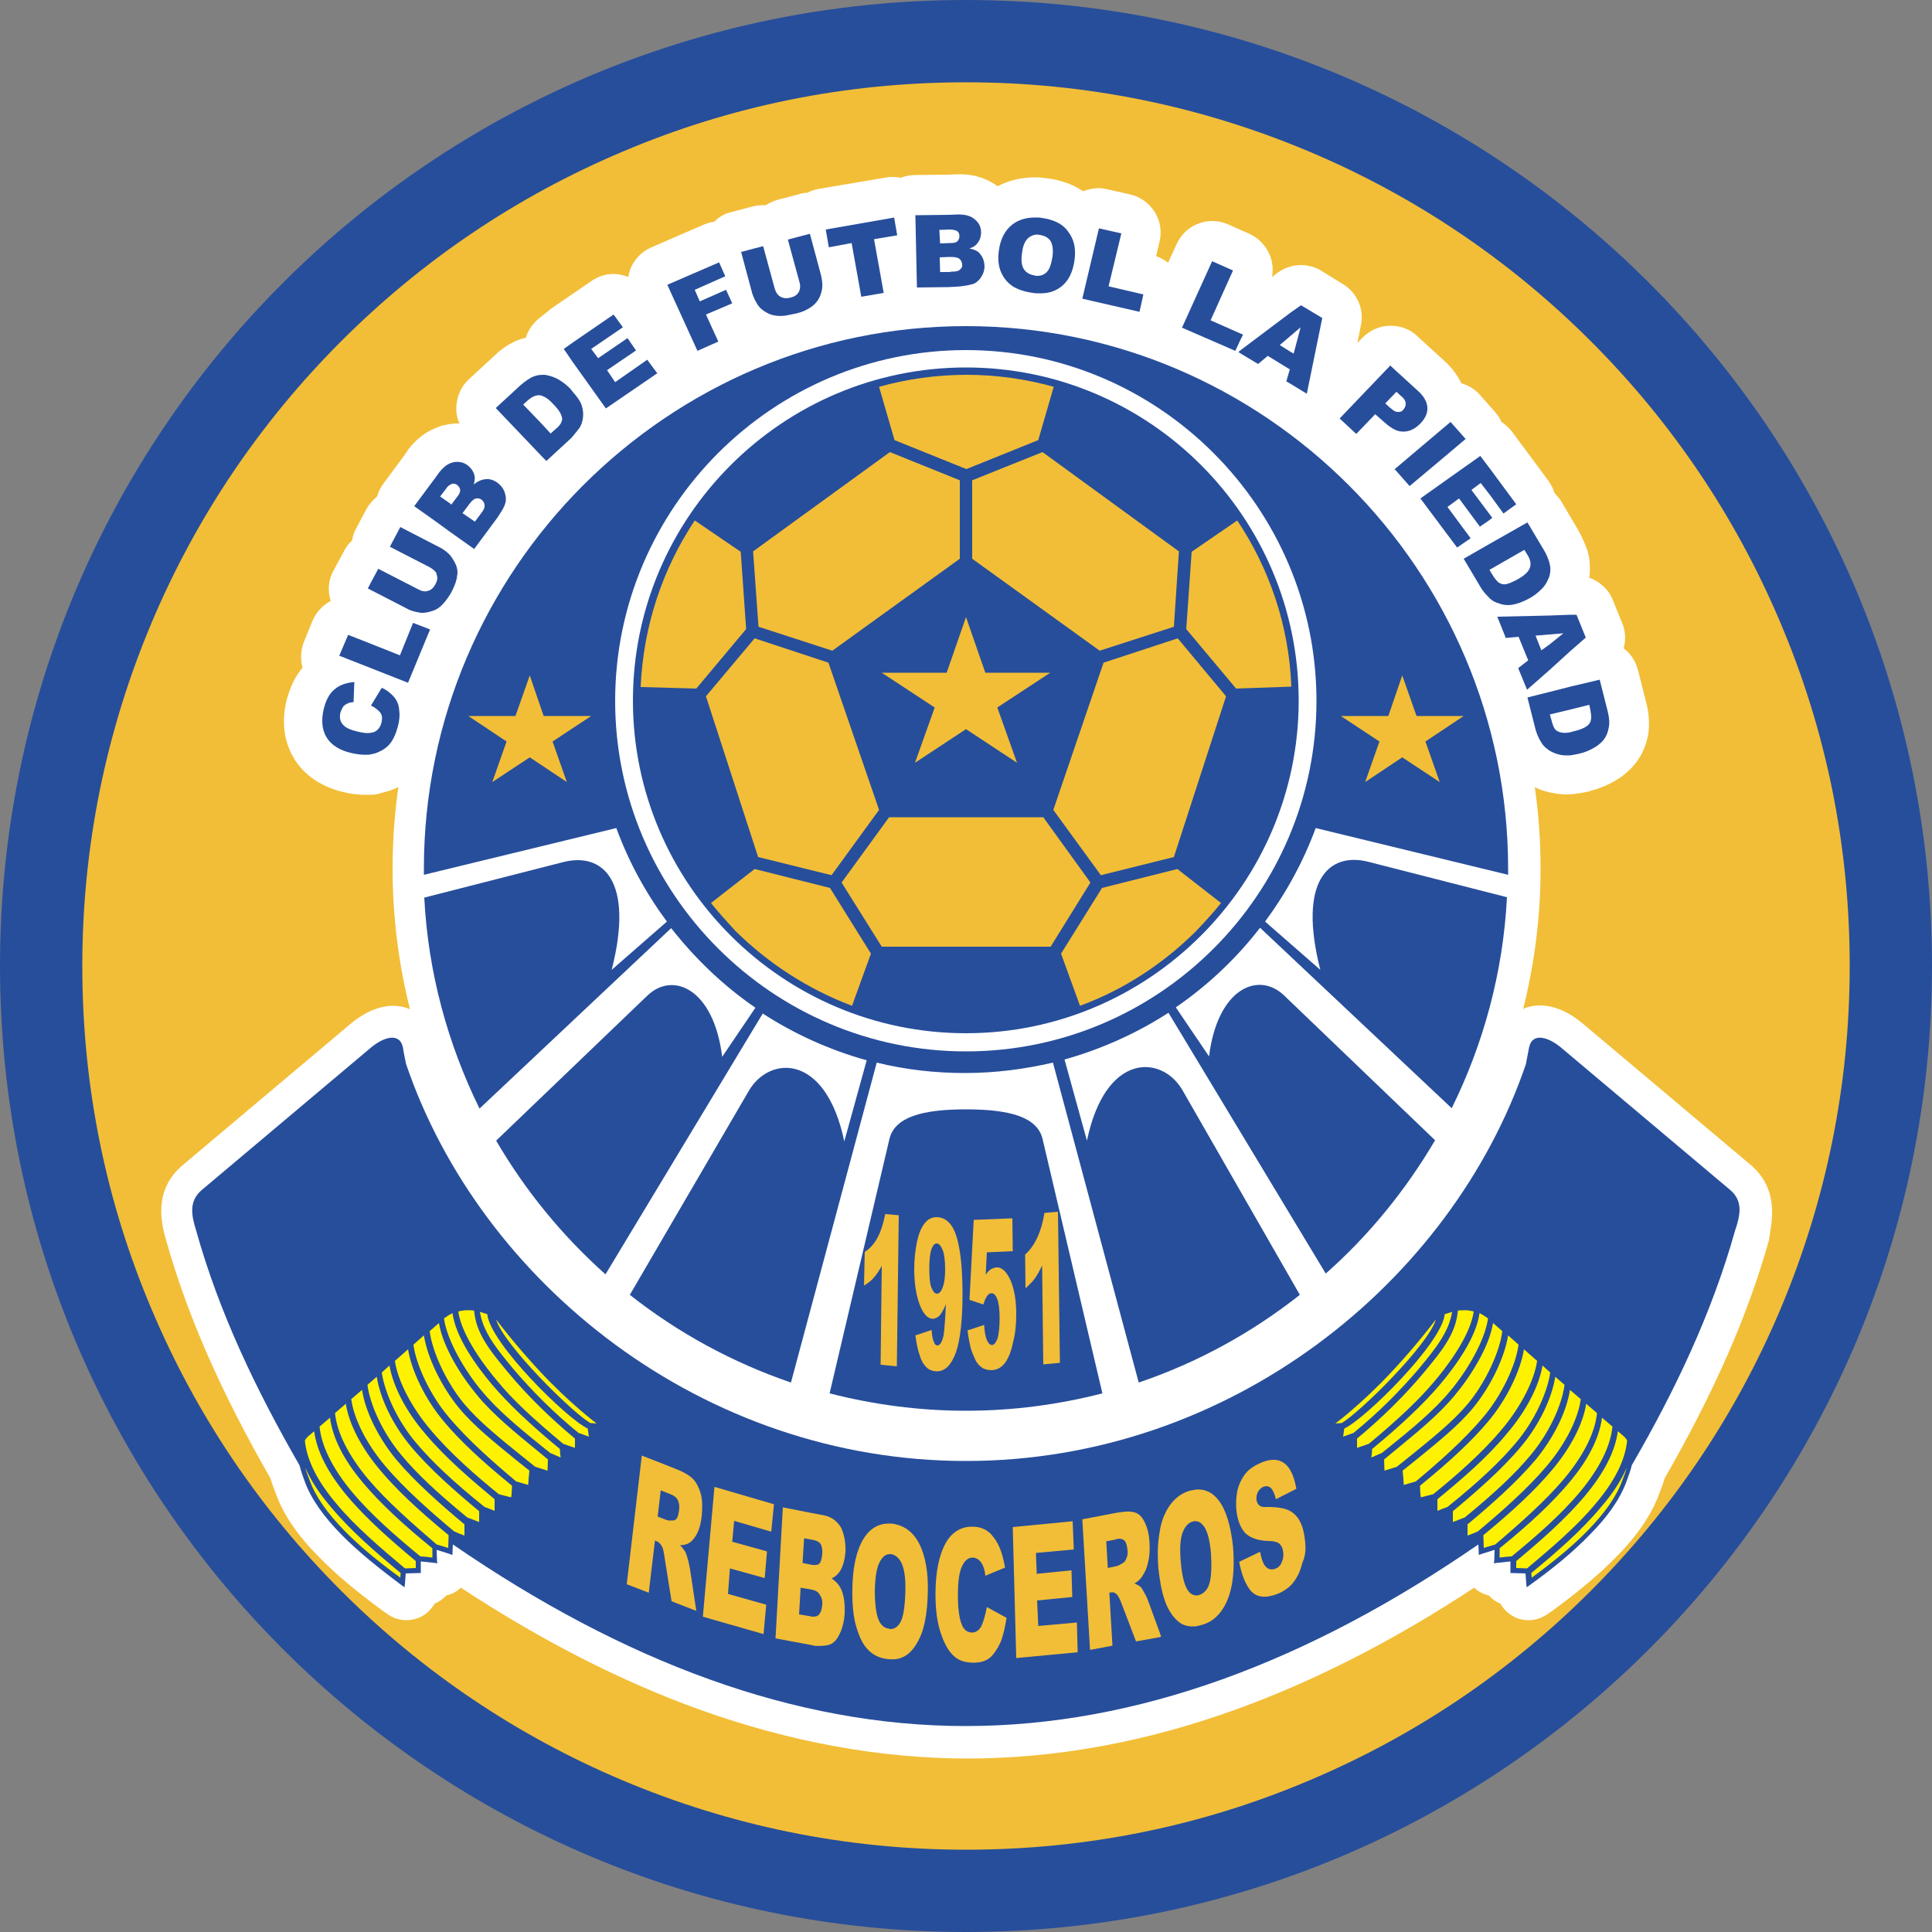 <?xml version="1.0" encoding="utf-8"?>
<!-- Generator: Adobe Illustrator 19.0.0, SVG Export Plug-In . SVG Version: 6.00 Build 0)  -->
<svg version="1.1" id="Layer_1" xmlns="http://www.w3.org/2000/svg" xmlns:xlink="http://www.w3.org/1999/xlink" x="0px" y="0px"
	 viewBox="-55 147 500 500" style="enable-background:new -55 147 500 500;" xml:space="preserve">
<rect x="-55" y="147" width="500" height="500" fill="#808080" stroke="none"/>
<style type="text/css">
	.st0{fill:#274E9B;}
	.st1{fill:#F2BE37;}
	.st2{fill:#FFFFFF;}
	.st3{fill:#FFF200;}
</style>
<path class="st0" d="M195,147c138.1,0,250,111.9,250,250c0,138.1-111.9,250-250,250S-55,535.1-55,397C-55,258.9,56.9,147,195,147"/>
<path class="st1" d="M195,168.3c-30.9,0-60.8,6-89,18c-27.2,11.5-51.7,28-72.7,49c-21,21-37.5,45.5-49,72.7
	c-11.9,28.2-18,58.1-18,89s6,60.8,18,89c11.5,27.2,28,51.7,49,72.7c21,21,45.5,37.5,72.7,49c28.2,11.9,58.1,18,89,18s60.8-6,89-18
	c27.2-11.5,51.7-28,72.7-49c21-21,37.5-45.5,49-72.7c11.9-28.2,18-58.1,18-89s-6-60.8-18-89c-11.5-27.2-28-51.7-49-72.7
	c-21-21-45.5-37.5-72.7-49C255.8,174.4,225.9,168.3,195,168.3L195,168.3z"/>
<path class="st2" d="M398.1,448.5l-43.6-36.7c-2.5-2.1-6.5-4.6-11-4.6c-1.5,0-3,0.3-4.3,0.9c2.9-11.6,4.5-23.8,4.5-36.3
	c0-7.2-0.5-14.2-1.5-21.1c1.7,0.9,3.6,1.4,5.6,1.7c0.9,0.1,1.7,0.2,2.7,0.2c0.5,0,1,0,1.6-0.1c0.2,0,0.4,0,0.7-0.1
	c1.1-0.1,2.2-0.3,3.5-0.6c0.1,0,0.2,0,0.2-0.1c2-0.5,3.9-1.2,5.9-2.3c2.4-1.3,4.3-2.9,5.8-4.8c1.7-2.1,2.8-4.6,3.3-7.3
	c0-0.2,0.1-0.4,0.1-0.5c0.3-2.5,0.2-5.2-0.6-8.1l-2.1-8.3c-0.6-2.3-1.9-4.3-3.7-5.6c0.6-2.1,0.5-4.5-0.4-6.6l-2.4-5.9
	c-1.1-2.8-3.4-4.8-6.1-5.8c0.2-1.4,0.2-2.7,0.1-4.1c0,0,0-0.1,0-0.1c-0.1-1.1-0.4-2-0.5-2.6c0-0.2-0.1-0.4-0.2-0.5
	c-0.6-1.7-1.3-3.3-2.2-4.9l-4.3-7.3c-0.5-0.9-1.2-1.7-1.9-2.4c-0.3-1.1-0.9-2.2-1.6-3.2l-6.8-9.2c0,0,0,0-0.1-0.1l-2.5-3.4
	c-0.8-1-1.7-1.8-2.7-2.5c-0.4-0.9-1-1.8-1.7-2.6l-3.9-4.4c-1.3-1.5-3-2.5-4.8-3c-0.9-1.9-2.3-3.9-4.4-5.8l-5.7-5.2c0,0,0,0,0,0
	l-1.4-1.3c-1.9-1.8-4.4-2.6-6.8-2.6c-2.7,0-5.4,1.1-7.4,3.2l-1.2,1.3l0.9-4.6c0.9-4.2-1-8.5-4.7-10.7l-5.5-3.4
	c-1.6-1-3.5-1.5-5.3-1.5c-2.1,0-4.3,0.7-6.1,2l-1.4,1.1c0.3-1.8,0.2-3.7-0.5-5.5c-1-2.5-2.9-4.6-5.4-5.7l-5.4-2.4
	c-1.3-0.6-2.7-0.9-4.1-0.9c-3.9,0-7.6,2.2-9.3,6l-2.2,4.8c-0.9-0.7-1.9-1.3-3.1-1.7l0.9-3.8c0.6-2.6,0.2-5.4-1.3-7.7
	s-3.7-3.9-6.4-4.5l-5.8-1.3c-0.8-0.2-1.5-0.3-2.3-0.3c-1.4,0-2.7,0.3-4,0.8c-2.3-1.6-5.5-2.9-9.6-3.4l-0.1,0c-0.5-0.1-1.2-0.1-2-0.2
	c-0.3,0-0.6,0-0.8,0c-3.5,0-6.8,0.8-9.6,2.3c-2.1-1.5-5.2-3.1-9.8-3.1c-0.2,0-0.4,0-0.6,0l-2.4,0.1l-8.6,0.1c-1.3,0-2.5,0.3-3.7,0.7
	c-0.6-0.1-1.2-0.2-1.9-0.2c-0.6,0-1.2,0-1.7,0.1l-17.7,3c-1,0.2-2,0.5-2.9,1c-0.6,0-1.3,0.1-1.9,0.3l-5.7,1.5
	c-1.1,0.3-2.2,0.8-3.1,1.4c-0.2,0-0.4,0-0.7,0c-0.9,0-1.7,0.1-2.6,0.3l-5.7,1.5c-1.7,0.4-3.2,1.3-4.4,2.5c-1,0.1-1.9,0.4-2.8,0.8
	l-13.4,5.8c-2.5,1.1-4.5,3.1-5.5,5.7c-0.2,0.6-0.4,1.3-0.5,2c-1.2-0.5-2.5-0.8-3.8-0.8c-2,0-4,0.6-5.7,1.8l-10.5,7.2
	c0,0-0.1,0-0.1,0.1L85,229c-1.9,1.4-3.3,3.3-3.9,5.4c-0.4,0.1-0.7,0.2-1.1,0.3c0,0-0.1,0-0.1,0c-2.4,0.8-4.7,2.2-7,4.4
	c0,0,0,0-0.1,0.1l-6.4,5.9c-2,1.8-3.2,4.4-3.3,7.2c-0.1,1.5,0.2,2.9,0.8,4.3c-0.2,0-0.3,0-0.5,0c0,0,0,0,0,0c-0.9,0-1.9,0.1-2.8,0.3
	c-1.3,0.2-2.2,0.6-2.7,0.8c-0.1,0-0.1,0.1-0.2,0.1c-2.8,1.1-5.1,3-7.1,5.6c0,0.1-0.1,0.1-0.1,0.2l-0.9,1.3l-5.4,7.3
	c-0.7,1-1.3,2.1-1.6,3.3c-1.1,0.9-2.1,2-2.8,3.3l-2.7,5.1c-0.5,0.9-0.8,1.9-1,3c-0.8,0.7-1.5,1.6-2,2.6l-2.1,3.9l-0.6,1.1
	c-1.4,2.4-1.7,5.3-0.8,8c-2,1.1-3.7,2.8-4.7,5.1l-2.2,5.4c-0.9,2.2-1,4.6-0.4,6.8c-1.9,2.2-3.2,5-4.1,8.3
	c-1.8,7.1,0.1,12.2,1.9,15.2c1.8,3,5.6,7,12.8,8.7c2,0.5,3.9,0.7,5.8,0.7c0.8,0,1.6,0,2.4-0.1c0.3,0,0.7-0.1,1-0.2l0.7-0.2l0.7-0.2
	c0.4-0.1,0.7-0.2,1.1-0.3c0.9-0.3,1.7-0.6,2.5-1c-1,6.9-1.5,14-1.5,21.2c0,12.5,1.6,24.7,4.5,36.3c-1.3-0.6-2.8-0.9-4.3-0.9
	c-4.5,0-8.5,2.5-11,4.6l-43.6,36.7c-7.8,6.7-5.3,15.5-4.2,19.4c5.5,19.5,14.1,39.1,27,61.6c0.4,1.4,0.9,2.7,1.4,4
	c2,5.5,5.7,10.9,11.3,16.5c4.3,4.4,9.8,9,16.8,14.1c0.1,0,0.1,0.1,0.2,0.1l0.7,0.5c1.4,1,3.1,1.5,4.8,1.5c1.2,0,2.5-0.3,3.6-0.8
	c1.6-0.8,2.8-2,3.7-3.5c1.2-0.5,2.2-1.2,3-2.1c1.4-0.3,2.7-1,3.8-2c20.8,13.7,41.6,24.3,61.9,31.6c23.2,8.3,46.5,12.6,69.2,12.6
	c22.7,0,45.9-4.2,69.2-12.6c20.3-7.3,41.1-17.9,61.9-31.6c1.1,1,2.4,1.7,3.8,2c0.8,0.9,1.9,1.7,3,2.1c0.8,1.5,2.1,2.7,3.7,3.5
	c1.2,0.6,2.4,0.8,3.6,0.8c1.7,0,3.3-0.5,4.8-1.5l0.7-0.5c0.1,0,0.1-0.1,0.2-0.1c7-5.1,12.5-9.7,16.8-14.1
	c5.6-5.6,9.3-11.1,11.3-16.5c0.5-1.3,1-2.6,1.4-4c12.9-22.5,21.5-42.1,27-61.6C403.3,464,405.9,455.2,398.1,448.5z"/>
<path class="st0" d="M286.7,398l-14.3-12.5c5.4-7.3,9.9-15.5,13.1-24.2l49.8,12.1c0-0.5,0-1.1,0-1.6c0-77.3-63.1-140.4-140.3-140.4
	S54.7,294.5,54.7,371.8c0,0.5,0,1.1,0,1.6l49.8-12.1c3.2,8.7,7.6,16.8,13.1,24.2L103.3,398c5.9-23.1-2.3-30.5-12.5-27.9l-36,9.2
	c1,19.5,6.1,37.9,14.3,54.6l49.6-46.7c6.2,7.9,13.5,14.9,21.8,20.6l-8.6,12.7c-2.2-17.7-12.8-22.2-19.4-15.8l-39.1,37.5
	c7.6,13,17.1,24.6,28.3,34.6l40.7-67.5c8.2,5.3,17.2,9.4,26.9,12.1l-5.8,21c-4.8-23-19.4-22.2-24.7-13.1l-30.8,52.8
	c12.4,9.8,26.5,17.5,41.7,22.7l22.2-82.8c7.3,1.8,15,2.7,22.8,2.7c7.8,0,15.5-1,22.8-2.7l22.2,82.8c15.3-5.2,29.3-12.9,41.7-22.7
	L251,429.1c-5.3-9.1-19.9-9.9-24.7,13.1l-5.8-21c9.6-2.7,18.7-6.8,26.9-12.1l40.7,67.5c11.2-9.9,20.7-21.6,28.3-34.5l-39.1-37.5
	c-6.6-6.3-17.2-1.9-19.4,15.8l-8.6-12.7c8.3-5.7,15.7-12.7,21.8-20.6l49.6,46.7c8.2-16.6,13.3-35.1,14.3-54.6l-36-9.2
	C288.9,367.5,280.8,374.9,286.7,398z"/>
<path class="st0" d="M195,434.1c-11.4,0-18.4,2-19.8,7.6l-15.5,65.9c11.3,2.9,23.1,4.5,35.3,4.5s24-1.6,35.3-4.5l-15.5-65.9
	C213.4,436.1,206.4,434.1,195,434.1z"/>
<polygon class="st0" points="104.2,245.9 102.1,242.8 109.6,237.7 107.4,234.5 99.8,239.7 98,237.3 106.2,231.7 103.8,228.4 
	93.3,235.6 90.9,237.3 93.3,240.8 101.8,252.7 115.1,243.6 112.5,240.1 "/>
<path class="st0" d="M93.3,248.5c-0.2-0.3-0.5-0.6-0.7-0.9c-0.9-0.9-1.9-1.7-2.9-2.3c-1-0.6-2.1-1-3.2-1.2c-0.3-0.1-0.6-0.1-1-0.1
	c-0.8,0-1.5,0.1-2.3,0.4c-1.1,0.4-2.2,1.2-3.5,2.3l-6.4,5.9l12.3,12.9l0.8,0.8l6.4-5.9c0.2-0.2,0.4-0.4,0.6-0.7
	c0.5-0.6,1.1-1.3,1.6-2c0.5-0.8,0.8-1.8,0.9-2.9c0.1-1.1-0.1-2.2-0.5-3.3C95,250.6,94.3,249.6,93.3,248.5z M90.3,256.2
	c-0.2,0.6-0.8,1.3-1.7,2l-1.1,1l-2.1-2.3l-5-5.2l1.1-1c1.1-1,2.2-1.5,3.2-1.4c0.2,0,0.5,0.1,0.7,0.2c0.9,0.3,1.8,1,2.8,2.1
	c1.1,1.1,1.7,2,2,2.7C90.5,255,90.6,255.6,90.3,256.2z"/>
<polygon class="st0" points="132.9,222 126.1,225 124.8,222 132.7,218.5 131.1,214.9 117.7,220.7 125.5,237.8 130.9,235.4 
	127.7,228.4 134.5,225.5 "/>
<path class="st0" d="M47,327.4c-0.8-0.9-1.8-1.8-3.2-2.4l-2.8,4.6c1.1,0.5,1.9,1.2,2.4,1.8s0.6,1.6,0.3,2.7
	c-0.3,1.1-0.9,1.9-1.8,2.3c-0.4,0.2-0.8,0.2-1.3,0.3c-0.9,0.1-1.9-0.1-3.2-0.4c-1.7-0.4-2.8-0.9-3.5-1.6c-0.9-0.9-1.1-2-0.8-3.3
	c0.2-0.6,0.4-1,0.7-1.5c0.3-0.4,0.8-0.7,1.3-0.9c0.3-0.2,0.8-0.2,1.4-0.3l0.2-5.2c-2.1,0.2-3.9,0.8-5.1,1.9c-1.3,1-2.2,2.7-2.8,5
	c-0.7,2.9-0.5,5.4,0.7,7.4c1.2,2,3.4,3.4,6.5,4.1c1.7,0.4,3.3,0.5,4.6,0.4c0.5-0.1,1-0.2,1.4-0.3c1.7-0.6,3-1.4,3.9-2.5
	c0.9-1.1,1.6-2.7,2.1-4.6c0.4-1.6,0.5-3,0.3-4.2C48.2,329.4,47.8,328.4,47,327.4z"/>
<path class="st0" d="M73.7,271.9c-1-0.7-2-1-3-0.9c-1,0.1-2,0.5-3,1.3c-0.1,0.1-0.1,0.1-0.1,0.1c0-0.1,0.1-0.3,0.1-0.4
	c0.2-0.7,0.2-1.4,0.1-2c-0.1-0.1-0.1-0.2-0.1-0.3c-0.3-0.9-0.9-1.7-1.7-2.3c-1.1-0.8-2.3-1-3.6-0.8c-0.3,0.1-0.6,0.2-0.9,0.3
	c-1,0.4-1.9,1.2-2.8,2.3l-1,1.4l-5.5,7.4l5.5,3.9l3.7,2.7l6.2,4.4l0.1,0.1l6-8.1c0.3-0.4,0.7-1.1,1.4-2.2c0.5-0.9,0.7-1.6,0.8-2.1
	c0.1-0.9-0.1-1.8-0.4-2.6C75.1,273.2,74.5,272.5,73.7,271.9z M63.3,275.6l-1.5,2l-0.3-0.3l-2.6-1.8l1.6-2.1c0.3-0.5,0.7-0.8,1.1-1
	c0.1-0.1,0.3-0.1,0.4-0.2c0.4-0.1,0.9,0,1.3,0.3c0.5,0.4,0.7,0.8,0.8,1.3C64.1,274.3,63.9,274.9,63.3,275.6z M69.7,279.6l-1.8,2.4
	l-0.3-0.2l-2.9-2l1.8-2.4c0.4-0.5,0.7-0.9,1.1-1.1c0.2-0.2,0.4-0.3,0.6-0.3c0.5-0.1,1,0,1.4,0.3c0.5,0.4,0.7,0.8,0.8,1.3
	C70.5,278.2,70.3,278.8,69.7,279.6z"/>
<polygon class="st0" points="48.5,316.6 40.7,313.5 35.1,311.3 32.8,316.7 40.7,319.8 50.6,323.7 56.3,309.9 51.9,308.2 "/>
<path class="st0" d="M154.6,207.5l-5.7,1.5l3,11c0.3,1,0.2,1.9-0.2,2.6c-0.4,0.7-1.1,1.2-2.1,1.4c-1,0.3-1.9,0.2-2.6-0.2
	c-0.7-0.4-1.2-1.1-1.5-2.1l-3-11l-5.7,1.5l2.9,10.8c0.3,0.9,0.7,1.8,1.4,2.9c0.4,0.6,1,1.2,1.8,1.7c0.8,0.5,1.6,0.9,2.4,1
	c0.8,0.2,1.8,0.2,2.9,0.1c1.1-0.2,2.1-0.4,3-0.6c1.6-0.4,2.8-1,3.8-1.7c0.7-0.5,1.4-1.2,1.9-2.1c0.5-0.9,0.8-1.9,0.9-2.9
	c0.1-1-0.1-2.1-0.3-3.1L154.6,207.5z"/>
<path class="st0" d="M61.5,290.7c-0.1-0.1-0.1-0.1-0.2-0.2c-0.7-0.7-1.6-1.4-2.6-1.9l-1-0.5l-9.1-4.7l-2.7,5.1l10.3,5.3
	c0.7,0.4,1.2,0.8,1.6,1.3c0.1,0.2,0.2,0.4,0.2,0.6c0.3,0.7,0.2,1.5-0.2,2.3c-0.1,0.1-0.1,0.1-0.1,0.2c-0.5,0.9-1.1,1.5-1.9,1.7
	c-0.8,0.3-1.7,0.1-2.6-0.4l-10.3-5.3l-2.1,3.9l-0.6,1.2l0.6,0.3l9.5,4.9c0.8,0.5,1.9,0.8,3.1,1c0.7,0.2,1.6,0.1,2.5-0.1
	c0.8-0.2,1.4-0.4,2-0.7c0.2-0.1,0.3-0.2,0.5-0.3c0.7-0.5,1.3-1.1,2-2c0.5-0.6,0.9-1.3,1.3-1.9c0.1-0.2,0.2-0.4,0.3-0.6
	c0.7-1.4,1.2-2.7,1.3-3.9c0.2-0.8,0.1-1.8-0.3-2.8C62.6,292.3,62.1,291.5,61.5,290.7z"/>
<path class="st0" d="M361.1,331.2l-2.1-8.3l-7.6,1.8l-5.5,1.4l-5.6,1.4l2.1,8.3c0.3,1,0.7,2.1,1.4,3.2c0.4,0.8,1.1,1.5,2,2.1
	l0.1,0.1c1,0.6,2,1,3.2,1.2c0.6,0.1,1.4,0.1,2.2,0.1c0.8-0.1,1.7-0.3,2.6-0.5c1.3-0.3,2.4-0.8,3.5-1.4c1.1-0.6,1.9-1.3,2.6-2.1
	c0.7-0.9,1.1-1.9,1.3-3C361.6,334.2,361.5,332.9,361.1,331.2z M356.3,334.3c-0.6,0.8-1.8,1.4-3.8,1.9c-0.4,0.1-0.7,0.2-1.1,0.3
	c-1,0.2-1.7,0.2-2.2,0.1c-0.7-0.1-1.3-0.4-1.7-0.8c-0.4-0.5-0.7-1.3-1-2.5l-0.4-1.4l5.4-1.3l4.8-1.2l0.3,1.4
	C356.9,332.4,356.9,333.5,356.3,334.3z"/>
<path class="st0" d="M214.6,203.4c-0.4-0.1-0.8-0.1-1.2-0.1c-2.6-0.1-4.7,0.5-6.4,1.8c-1.9,1.5-3.1,3.7-3.5,6.8
	c-0.3,2.2-0.1,4,0.6,5.6c0.7,1.6,1.7,2.7,3,3.6c1.3,0.8,3,1.4,5.2,1.7c0.4,0.1,0.7,0.1,1,0.1c1.7,0.1,3.2-0.1,4.4-0.6
	c1.5-0.6,2.7-1.6,3.6-2.9c0.9-1.3,1.5-3,1.8-5.2c0.4-3-0.2-5.4-1.7-7.3C220.1,205,217.7,203.8,214.6,203.4z M217.4,213.3
	c-0.3,2-0.8,3.5-1.6,4.2c-0.6,0.6-1.4,0.9-2.4,0.9c-0.2,0-0.4,0-0.6-0.1c-1.2-0.2-2.2-0.7-2.8-1.6c-0.6-0.9-0.8-2.3-0.5-4.2
	c0.2-1.9,0.8-3.2,1.6-3.9c0.7-0.6,1.5-0.9,2.4-0.9c0.2,0,0.4,0.1,0.6,0.1c1.3,0.2,2.2,0.7,2.8,1.6
	C217.4,210.3,217.6,211.6,217.4,213.3z"/>
<path class="st0" d="M279,227.9l-12.9,9.7l-0.6,0.5l0.6,0.4l4.5,2.7l2.5-2.1l5.7,3.5l-0.9,3.1l1.2,0.7l4.1,2.5l4-19.6l-5.5-3.3
	L279,227.9z M279.8,238.5l-0.9-0.5l-2.7-1.7l2.7-2.3l2.7-2.3L279.8,238.5z"/>
<polygon class="st0" points="266.7,233.6 266,233.3 258.3,229.9 264.1,217 258.7,214.6 250.9,231.8 264.7,237.8 266,235 "/>
<path class="st0" d="M308.2,258.7c1.6,0,3-0.7,4.4-2.1c1.3-1.4,1.9-2.7,1.8-4.2c-0.1-1.4-0.9-2.9-2.5-4.3l-5.7-5.2l-1.4-1.3
	l-13.1,13.7l4.3,4l4.9-5.1l2.4,2.1c1,0.9,2,1.6,2.9,2C306.9,258.6,307.6,258.7,308.2,258.7z M304.6,252.4l-1.1-1l2.7-2.8l0.2-0.2
	l1.2,1.1c0.9,0.7,1.2,1.4,1.2,2c0,0.5-0.2,1-0.6,1.5c-0.4,0.5-0.9,0.7-1.6,0.6c-0.2,0-0.3-0.1-0.5-0.1
	C305.7,253.3,305.2,252.9,304.6,252.4z"/>
<polygon class="st0" points="319.6,278.2 322.6,276 328,283.3 330.6,281.5 331.2,281 330.6,280.2 325.8,273.8 328.2,272 
	330.6,275.1 334.1,279.9 337.4,277.5 330.6,268.3 328.1,265 318.5,271.8 312.6,276 318.5,283.9 322.1,288.7 325.6,286.3 "/>
<polygon class="st0" points="235.2,207.4 229.4,206.1 225.1,224.3 239.9,227.7 240.9,223.2 231.9,221.1 "/>
<polygon class="st0" points="176.4,203.3 158.7,206.4 159.5,211 165.4,209.9 167.9,223.8 173.7,222.8 171.2,208.9 177.2,207.9 "/>
<polygon class="st0" points="324.3,260.6 320.4,256.2 318.5,257.8 306.2,268.2 305.9,268.5 306.2,268.7 309.8,272.8 318.5,265.5 "/>
<path class="st0" d="M351.4,315.5l4-3.5l-2.4-5.9h-1.6l-5.5,0.2l-13.4,0.3l2.2,5.5l3.3-0.3l2.5,6.1l-2.6,2l2.3,5.6l5.7-5
	L351.4,315.5z M343.9,315.3l-1.5-3.8l3.6-0.3l3.6-0.3l-3.6,2.9L343.9,315.3z"/>
<path class="st0" d="M195.9,211.3c0.9-0.3,1.6-0.7,2-1.3c0.7-0.8,1-1.8,1-2.9c0-1.3-0.5-2.4-1.6-3.3c-1-0.9-2.4-1.3-4.3-1.3
	l-2.5,0.1l-8.6,0.1l0.4,18.7l8.2-0.1l1.9-0.1c0.5,0,1.3-0.1,2.7-0.3c1-0.2,1.8-0.4,2.2-0.6c0.8-0.5,1.4-1.1,1.8-1.9
	c0.5-0.8,0.7-1.7,0.7-2.6c-0.1-1.2-0.4-2.2-1.1-3C198.3,212.1,197.3,211.6,195.9,211.3z M188.1,206.5l2.6-0.1h0.1
	c0.9,0,1.5,0.2,1.9,0.4c0.4,0.3,0.6,0.7,0.6,1.3c0,0.6-0.2,1-0.5,1.3c-0.3,0.4-1,0.5-1.9,0.5h-0.1l-2.5,0.1L188.1,206.5z
	 M193.4,216.8c-0.4,0.4-1.1,0.5-2.1,0.5l-0.6,0.1h-2.4l-0.1-3.8l2.4-0.1h0.6c1,0,1.8,0.2,2.1,0.5c0.4,0.3,0.6,0.8,0.7,1.3
	C194.1,216,193.9,216.4,193.4,216.8z"/>
<path class="st0" d="M336.4,303.5c1.2-0.2,2.7-0.7,4.5-1.7c1.1-0.6,2.1-1.4,2.9-2.2c0.9-0.8,1.5-1.8,1.9-2.8
	c0.1-0.1,0.1-0.3,0.2-0.4c0.3-0.9,0.4-1.8,0.3-2.8c-0.1-0.4-0.2-0.8-0.3-1.3c-0.3-0.8-0.6-1.7-1.2-2.7l-4.4-7.4l-9.7,5.5l-6.8,3.9
	l4.4,7.4c0.5,0.9,1.3,1.8,2.2,2.7c0.1,0.1,0.1,0.2,0.2,0.2c0.6,0.6,1.4,1,2.4,1.3C334.1,303.6,335.2,303.7,336.4,303.5z
	 M331.2,295.7l-0.6-1l-0.1-0.2l0.1-0.1l8.9-5.1l0.8,1.3c0.8,1.3,1,2.4,0.6,3.4c-0.3,0.9-1.3,1.9-3.1,2.9c-1.3,0.7-2.4,1.2-3.1,1.3
	c-0.7,0.1-1.3-0.1-1.8-0.4C332.4,297.4,331.8,296.7,331.2,295.7z"/>
<path class="st0" d="M392.7,454.9l-43.6-36.7c-3.3-2.8-7.6-4.2-8.4,0c-0.3,1.4-0.5,2.8-0.8,4.2C320.6,479,263.2,525.1,195,525.1
	c-68.2,0-125.6-46.1-144.9-102.7c-0.3-1.4-0.6-2.8-0.8-4.2c-0.8-4.2-5.1-2.8-8.4,0l-43.6,36.7c-3.6,3-2.7,6.8-1.5,10.7
	c6,21.4,15.6,41.3,26.7,60.6c0.4,1.5,0.9,3,1.4,4.3c1.7,4.6,5,9.1,9.4,13.6c4.3,4.4,9.8,8.8,15.7,13.2l0.7,0.5l0.1-0.9l0.2-2.7
	l3.5-0.1h0.4v-3l3.8,0.4l0.5,0.1l-0.1-0.5l-0.1-3l3.5,1.1l0.2,0.1l0.4,0.1v-0.6l0.1-2.1c44.2,30.4,88.5,47,132.7,47
	c44.2,0,88.5-16.5,132.7-47l0.1,2.1v0.6l0.4-0.1l0.2-0.1l3.5-1.1l-0.1,3l-0.1,0.5l0.5-0.1l3.8-0.4v3h0.4l3.5,0.1l0.2,2.7l0.1,0.9
	l0.7-0.5c6-4.3,11.4-8.7,15.7-13.2c4.4-4.4,7.7-9,9.4-13.6c0.5-1.4,1.1-2.9,1.4-4.3c11.2-19.3,20.7-39.3,26.7-60.6
	C395.3,461.7,396.3,457.9,392.7,454.9z"/>
<path class="st3" d="M333.6,517c5-5.9,8.5-12.8,9.2-17.8l-3.4-3c-0.9,5.6-4.5,13-9.2,18.6c-4.1,4.9-9.6,10.1-17.7,16.7
	c0,0.8,0.1,2.5,0.2,3c0.6-0.1,2.7-0.7,3.2-0.8C321.5,529.2,328.5,523.1,333.6,517z"/>
<path class="st3" d="M328.9,513.7c4.6-5.4,8.4-13.3,9.1-18.7l-2.7-2.4c-0.9,5.7-4.5,13.2-9.1,18.8c-3.9,4.7-9.2,8.9-14.7,13.4
	l-3.5,2.8c0.1,1,0.3,3.1,0.3,3.7c0.6-0.2,2.8-0.8,3.1-0.9C316.9,525.8,323.8,519.8,328.9,513.7z"/>
<path class="st3" d="M324.8,510.4c4.6-5.5,8.3-13.4,9-18.9l-2.4-2.1c-1,6.2-5.8,13.8-9.9,18.7c-4.2,5.1-9.9,9.7-16,14.7l-2.3,1.9
	c0,0.8,0.1,2.3,0.1,2.9c0.6-0.2,2.6-0.8,3.2-1l3.6-2.9C315.8,519.1,321,514.9,324.8,510.4z"/>
<path class="st3" d="M312.3,501.1c4.4-5.3,7.7-9.5,8.5-14.6c-0.6,0.2-1.2,0.4-1.9,0.6c-0.7,7.5-20.7,27.2-26,29.6
	c-0.1,0.6-0.2,1.6-0.3,2.1c0.8-0.3,2.5-0.9,2.5-0.9l0.1,0C301.5,512.8,307.3,507,312.3,501.1z"/>
<path class="st3" d="M316.6,488.5c-4.6,6-9.3,11.4-14,16.2c-4.1,4.1-8.1,7.7-12,10.7c0.7-0.1,1.5-0.1,1.5-0.1l0.1,0
	C297,512.5,314.6,495.1,316.6,488.5z"/>
<path class="st3" d="M337.4,520.3c4.5-5.3,8-12.6,8.8-18.1l-2-1.8c-0.9,5.3-4.2,11.8-9.3,17.7c-5,6.1-11.8,11.9-17.9,16.9
	c0,1.1,0,2.6,0,3c0.4-0.2,1.6-0.6,2.6-1C327.8,530.4,333.3,525.2,337.4,520.3z"/>
<path class="st3" d="M320.3,507c4.3-5.1,9-13,9.8-18.8c-0.7-0.5-1.3-0.9-2.1-1.3c0,0-0.1,0-0.1-0.1c-0.8,6.2-6,13.5-10.3,18.6
	c-4.1,4.8-9.5,10-17.5,16.6c0,0.6-0.1,1.6-0.2,2.2c0.7-0.3,2.3-1,2.3-1l0.3-0.1l1.4-1.1C310.1,517,316,512.2,320.3,507z"/>
<path class="st3" d="M316.3,504.4c2.8-3.3,9.2-11.5,10.1-18c-0.9-0.2-1.9-0.4-2.8-0.3c-0.4,0-0.9,0-1.3,0.1c-0.5,5.7-3.7,9.9-8.8,16
	c-4.9,5.9-10.9,11.8-17.3,17.1c0,0.7,0,1.9,0,2.4c0.7-0.2,2.9-1,2.9-1l0.1,0C307,514.2,312.3,509.2,316.3,504.4z"/>
<path class="st3" d="M353.9,533.1c5-6,7.9-11.8,8.4-16.9l-2.7-2.3c-0.7,5.3-3.6,11-8.6,16.9c-4.2,5-9.9,10.4-17.9,16.9
	c0,0.6,0,1.9,0,2.4c0.6-0.1,2.5-0.3,3.1-0.3C342.3,544.8,349,539,353.9,533.1z"/>
<path class="st3" d="M349.8,529.7c5-6,8-11.9,8.5-17l-2.8-2.4c-0.8,5.2-4,11.4-8.9,17.2c-4.1,4.9-9.8,10.3-17.7,16.8
	c0,0.8,0.1,2.7,0.1,3.3c0.6-0.2,2.7-0.8,3-0.9C338.4,541.2,344.9,535.5,349.8,529.7z"/>
<path class="st3" d="M341.3,554.1c0,0.3,0.1,0.8,0.1,1.2c6-4.4,10.7-8.3,14.4-12.1c4.6-4.7,7.6-9,9.1-13.2c0.4-1,0.8-2.1,1.1-3.2
	c-1.4,3.3-3.6,6.7-6.8,10.4C354.2,543.2,347.6,548.9,341.3,554.1z"/>
<path class="st3" d="M345.3,526.4c4.9-5.8,8.1-12.2,8.8-17.3l-2.8-2.4c-0.8,5.5-4.2,12.4-8.9,18.1c-5,5.9-11.6,11.7-17.6,16.7
	c0,0.9,0,2.3,0,2.9c0.6-0.2,2.1-0.8,2.7-1.1C333.6,538.2,340.3,532.3,345.3,526.4z"/>
<path class="st3" d="M341.1,523.6c4.7-5.6,8.1-12.8,8.8-18.2l-2.4-2.1c-0.9,5.7-4.2,12.5-8.8,18c-5,6-11.7,11.8-17.7,16.8
	c0,1,0,2.3,0,2.8c0.7-0.3,2.6-1,2.6-1l0.5-0.2C331.9,533.3,337.2,528.3,341.1,523.6z"/>
<path class="st3" d="M363.7,517.4c-0.7,5.2-3.5,10.7-8.5,16.7c-5,6-11.8,11.9-17.8,16.9c0,0.7,0,1.5,0,1.8c0.5,0,2.1,0.1,2.8,0.1
	c6.3-5.3,12.9-10.9,17.7-16.7c5-5.9,7.7-11.3,8.2-16.4c-0.3-0.5-0.6-0.9-1-1.2L363.7,517.4z"/>
<path class="st3" d="M56.4,517c-5-5.9-8.5-12.8-9.2-17.8l3.4-3c0.9,5.6,4.5,13,9.2,18.6c4.1,4.9,9.6,10.1,17.7,16.7
	c0,0.8-0.1,2.5-0.2,3c-0.6-0.1-2.7-0.7-3.2-0.8C68.5,529.2,61.5,523.1,56.4,517z"/>
<path class="st3" d="M61.1,513.7c-4.6-5.4-8.4-13.3-9.1-18.7l2.7-2.4c0.9,5.7,4.5,13.2,9.1,18.8c3.9,4.7,9.2,8.9,14.7,13.4l3.5,2.8
	c-0.1,1-0.3,3.1-0.3,3.7c-0.6-0.2-2.8-0.8-3.1-0.9C73.1,525.8,66.2,519.8,61.1,513.7z"/>
<path class="st3" d="M65.2,510.4c-4.6-5.5-8.3-13.4-9-18.9l2.4-2.1c1,6.2,5.8,13.8,9.9,18.7c4.2,5.1,9.9,9.7,16,14.7l2.3,1.9
	c0,0.8-0.1,2.3-0.1,2.9c-0.6-0.2-2.6-0.8-3.2-1l-3.6-2.9C74.2,519.1,69,514.9,65.2,510.4z"/>
<path class="st3" d="M77.7,501.1c-4.4-5.3-7.7-9.5-8.5-14.6c0.6,0.2,1.2,0.4,1.9,0.6c0.7,7.5,20.7,27.2,26,29.6
	c0.1,0.6,0.2,1.6,0.3,2.1c-0.8-0.3-2.5-0.9-2.5-0.9l-0.1,0C88.5,512.8,82.7,507,77.7,501.1z"/>
<path class="st3" d="M73.4,488.5c4.6,6,9.3,11.4,14,16.2c4.1,4.1,8.1,7.7,12,10.7c-0.7-0.1-1.5-0.1-1.5-0.1l-0.1,0
	C93,512.5,75.4,495.1,73.4,488.5z"/>
<path class="st3" d="M52.6,520.3c-4.5-5.3-8-12.6-8.8-18.1l2-1.8c0.9,5.3,4.2,11.8,9.3,17.7C60.2,524.2,67,530,73,535
	c0,1.1,0,2.6,0,3c-0.4-0.2-1.6-0.6-2.6-1C62.2,530.4,56.7,525.2,52.6,520.3z"/>
<path class="st3" d="M69.7,507c-4.3-5.1-9-13-9.8-18.8c0.7-0.5,1.3-0.9,2.1-1.3c0,0,0.1,0,0.1-0.1c0.8,6.2,6,13.5,10.3,18.6
	c4.1,4.8,9.5,10,17.5,16.6c0,0.6,0.1,1.6,0.2,2.2c-0.7-0.3-2.3-1-2.3-1l-0.3-0.1l-1.4-1.1C79.9,517,74,512.2,69.7,507z"/>
<path class="st3" d="M73.7,504.4c-2.8-3.3-9.2-11.5-10.1-18c0.9-0.2,1.9-0.4,2.8-0.3c0.4,0,0.9,0,1.3,0.1c0.5,5.7,3.7,9.9,8.8,16
	c4.9,5.9,10.9,11.8,17.3,17.1c0,0.7,0,1.9,0,2.4c-0.7-0.2-2.9-1-2.9-1l-0.1,0C83,514.2,77.6,509.2,73.7,504.4z"/>
<path class="st3" d="M36.1,533.1c-5-6-7.9-11.8-8.4-16.9l2.7-2.3c0.7,5.3,3.6,11,8.6,16.9c4.2,5,9.9,10.4,17.9,16.9
	c0,0.6,0,1.9,0,2.4c-0.6-0.1-2.5-0.3-3.1-0.3C47.7,544.8,41,539,36.1,533.1z"/>
<path class="st3" d="M40.2,529.7c-5-6-8-11.9-8.5-17l2.8-2.4c0.8,5.2,4,11.4,8.9,17.2c4.1,4.9,9.8,10.3,17.7,16.8
	c0,0.8-0.1,2.7-0.1,3.3c-0.6-0.2-2.7-0.8-3-0.9C51.6,541.2,45.1,535.5,40.2,529.7z"/>
<path class="st3" d="M48.7,554.1c0,0.3-0.1,0.8-0.1,1.2c-6-4.4-10.7-8.3-14.4-12.1c-4.6-4.7-7.6-9-9.1-13.2c-0.4-1-0.8-2.1-1.1-3.2
	c1.4,3.3,3.6,6.7,6.8,10.4C35.8,543.2,42.4,548.9,48.7,554.1z"/>
<path class="st3" d="M44.7,526.4c-4.9-5.8-8.1-12.2-8.8-17.3l2.8-2.4c0.8,5.5,4.2,12.4,8.9,18.1c5,5.9,11.6,11.7,17.6,16.7
	c0,0.9,0,2.3,0,2.9c-0.6-0.2-2.1-0.8-2.7-1.1C56.4,538.2,49.7,532.3,44.7,526.4z"/>
<path class="st3" d="M48.9,523.6c-4.7-5.6-8.1-12.8-8.8-18.2l2.4-2.1c0.9,5.7,4.2,12.5,8.8,18c5,6,11.7,11.8,17.7,16.8
	c0,1,0,2.3,0,2.8c-0.7-0.3-2.6-1-2.6-1l-0.5-0.2C58.1,533.3,52.8,528.3,48.9,523.6z"/>
<path class="st3" d="M26.3,517.4c0.7,5.2,3.5,10.7,8.5,16.7c5,6,11.8,11.9,17.8,16.9c0,0.7,0,1.5,0,1.8c-0.5,0-2.1,0.1-2.8,0.1
	c-6.3-5.3-12.9-10.9-17.7-16.7c-5-5.9-7.7-11.3-8.2-16.4c0.3-0.5,0.6-0.9,1-1.2L26.3,517.4z"/>
<path class="st2" d="M195,419.1c50,0,90.7-40.8,90.7-90.7c0-50-40.8-90.8-90.7-90.8c-50,0-90.8,40.8-90.8,90.8
	C104.2,378.3,145,419.1,195,419.1z"/>
<path class="st0" d="M195,242.1c-47.5,0-86.2,38.7-86.2,86.2c0,47.4,38.7,86.1,86.2,86.1c47.4,0,86.1-38.7,86.1-86.1
	C281.1,280.8,242.5,242.1,195,242.1z"/>
<polygon class="st1" points="248.8,368.8 229.9,373.5 217.6,356.6 230.6,318.5 249.8,312.2 262.3,327.2 "/>
<polygon class="st1" points="216.9,392 173.2,392 162.8,375.4 175.1,358.5 215,358.5 227.2,375.4 "/>
<polygon class="st1" points="141.2,368.8 127.7,327.2 140.3,312.2 159.4,318.5 172.5,356.6 160.2,373.5 "/>
<polygon class="st1" points="175.3,264 193.4,271.3 193.4,291.6 160.4,315.4 141.3,309.2 139.9,289.7 "/>
<polygon class="st1" points="214.8,264 250.1,289.7 248.8,309.2 229.6,315.4 196.6,291.6 196.6,271.3 "/>
<path class="st1" d="M136.7,289.8l1.4,20l-12.9,15.4l-14.4-0.4c0.7-15.9,5.7-30.6,14-43.1L136.7,289.8z"/>
<path class="st1" d="M264.9,325.2L252,309.8l1.4-20l11.8-8.1c8.3,12.4,13.4,27.2,14,43L264.9,325.2z"/>
<path class="st1" d="M217.7,247.1l-4,13.8l-18.6,7.5l-18.6-7.5l-4-13.8c7.2-2,14.8-3.1,22.7-3.1C202.9,244,210.5,245.1,217.7,247.1z
	"/>
<path class="st1" d="M129,380.7l11.3-8.8l19.5,4.9l10.6,17l-4.9,13.5c-11.4-4.3-21.7-11-30.2-19.4C133.2,385.6,131,383.2,129,380.7z
	"/>
<path class="st1" d="M254.6,387.9c-8.5,8.5-18.7,15.2-30.1,19.4l-4.9-13.5l10.6-17l19.5-4.9l11.3,8.8
	C259,383.2,256.8,385.6,254.6,387.9z"/>
<polygon class="st1" points="98,332.3 85.7,332.3 82.1,321.8 78.4,332.3 66.2,332.3 76.1,338.9 72.4,349.4 82.1,343 91.7,349.4 
	88,338.9 "/>
<polygon class="st1" points="292,332.3 304.3,332.3 307.9,321.8 311.6,332.3 323.8,332.3 313.9,338.9 317.6,349.4 307.9,343 
	298.3,349.4 302,338.9 "/>
<polygon class="st1" points="173.2,321.1 190,321.1 195,306.7 200,321.1 216.8,321.1 203.1,330.1 208.2,344.4 195,335.7 
	181.8,344.4 186.9,330.1 "/>
<path class="st1" d="M171.2,477.6c0.6-0.7,1.3-1.7,2-3l-0.3,25.6l4.2,0.4l0.5-39.1l-3.5-0.3c-0.5,2.4-1.1,4.4-1.9,5.9
	c-0.8,1.6-1.9,2.9-3.4,3.9l-0.2,8.7C169.8,479,170.6,478.3,171.2,477.6z"/>
<path class="st1" d="M212.8,477.9c0.6-0.9,1.2-1.9,1.9-3.4l0.3,25.6l4.3-0.4l-0.5-39.1l-3.5,0.3c-0.4,2.5-1,4.5-1.8,6.3
	c-0.8,1.7-1.8,3.2-3.2,4.5l0.1,8.7C211.3,479.6,212.1,478.8,212.8,477.9z"/>
<path class="st1" d="M208,487.1c0-3.6-0.5-6.5-1.5-8.8c-1-2.2-2.2-3.4-3.7-3.3c-0.4,0.1-0.9,0.2-1.4,0.5c-0.4,0.3-0.9,0.8-1.3,1.4
	l0.3-5.8l6.7-0.3l-0.1-8.5l-10,0.4l-1.1,20.7l3.6,1.2c0.3-1,0.6-1.7,0.9-2.1c0.3-0.5,0.7-0.8,1.1-0.8c0.7-0.1,1.2,0.5,1.6,1.5
	c0.4,1.1,0.6,2.8,0.6,5c0,2.3-0.2,3.9-0.5,5.1c-0.4,1.1-0.9,1.7-1.4,1.8c-0.5,0-1-0.4-1.4-1.3c-0.4-0.9-0.6-2.2-0.7-3.9l-4.3,1.4
	c0.2,1.8,0.5,3.2,0.8,4.5c0.3,1.1,0.8,2.2,1.2,3.1c0.5,1,1.1,1.6,1.8,2.1c0.7,0.4,1.5,0.6,2.5,0.6c1.4-0.1,2.5-0.7,3.4-1.9
	c0.9-1.2,1.6-3,2.1-5.4C207.8,492,208,489.6,208,487.1z"/>
<path class="st1" d="M187.6,501.9c2.1-0.1,3.6-1.7,4.8-4.9c1.1-3.2,1.7-8.3,1.7-15.3c0-4.8-0.3-8.5-0.8-11.4c-0.5-2.9-1.2-5-2.2-6.3
	c-0.9-1.2-2-1.9-3.5-2c-0.1,0-0.1,0-0.2,0c-1.2,0-2.3,0.5-3.1,1.6c-0.9,1.1-1.5,2.6-2,4.8c-0.4,2.1-0.7,4.4-0.7,7
	c0,3.7,0.5,6.8,1.4,9.2c0.9,2.4,2.1,3.7,3.4,3.7c0.4,0,0.9-0.2,1.2-0.4c0.3-0.2,0.5-0.3,0.6-0.5c0.5-0.6,1.1-1.6,1.6-2.9
	c-0.2,4.2-0.4,6.9-0.6,8.1c-0.4,1.7-0.9,2.6-1.6,2.6c-0.4,0-0.7-0.3-0.9-0.9c-0.3-0.6-0.5-1.6-0.6-3.1l-4.2,1.4
	c0.3,2.1,0.6,3.7,1.1,5.1c0.4,1.4,1,2.4,1.7,3.1S186.3,501.9,187.6,501.9C187.6,501.9,187.6,501.9,187.6,501.9z M189,480.1
	c-0.4,1.1-0.9,1.7-1.5,1.7c-0.6,0-1-0.5-1.5-1.7c-0.4-1.1-0.5-2.8-0.5-4.9c0-2.1,0.2-3.7,0.5-4.8c0.4-1,0.8-1.6,1.4-1.6h0.1
	c0.6,0.1,1,0.6,1.5,1.8c0.4,1.1,0.6,2.8,0.6,4.9C189.6,477.5,189.4,479,189,480.1z"/>
<path class="st1" d="M124.4,529.8c-0.9-0.9-2.2-1.7-3.9-2.4l-2.5-1l-6.9-2.7l-3.9,33.3l5.7,2.2l1.6-13.5l0.5,0.2
	c0.5,0.2,0.9,0.6,1.3,1.3c0.3,0.5,0.5,1.5,0.7,2.9l1,6.3l0.8,5l6.4,2.5l-1.6-10.7c-0.1-0.5-0.3-1.4-0.5-2.4c-0.3-1-0.5-1.7-0.7-2.1
	c-0.3-0.5-0.7-1.1-1.4-1.8c0.9,0,1.6-0.2,2.2-0.5c0.9-0.5,1.6-1.4,2.2-2.5c0.6-1.2,1-2.7,1.2-4.5c0.2-2.1,0.2-4.1-0.2-5.7
	C125.9,532,125.3,530.8,124.4,529.8z M120.7,538.1c-0.1,0.8-0.3,1.4-0.5,1.8c-0.3,0.4-0.6,0.6-1.1,0.6c-0.5,0-0.9,0-1.1,0
	c-0.2-0.1-0.3-0.1-0.4-0.1l-2.4-0.9l0.8-6.8l2,0.8l0.5,0.2c1,0.4,1.7,0.9,2,1.7C120.8,536.1,120.9,537,120.7,538.1z"/>
<polygon class="st1" points="213.7,567.8 213.4,561.2 222.5,560.3 222.3,553.4 213.3,554.3 213.1,548.9 222.9,548 222.6,540.7 
	207.1,542.2 208,576.1 223.9,574.6 223.7,566.9 "/>
<polygon class="st1" points="126.9,565.4 142.6,569.9 143.3,562.3 133.4,559.5 133.9,552.9 142.9,555.4 143.5,548.5 134.5,546 
	135,540.6 144.6,543.4 145.3,536.3 129.9,531.8 "/>
<path class="st1" d="M260.4,535.3c-1.6-2.1-3.6-3-5.9-2.8c-0.5,0.1-1,0.2-1.6,0.3c-3,0.9-5.2,3.1-6.7,6.6c-0.5,1.3-0.9,2.6-1.1,4.2
	c-0.5,2.7-0.6,5.8-0.3,9.4c0.1,0.8,0.2,1.6,0.3,2.3c0.4,2.9,1,5.2,1.8,7.1c1.1,2.4,2.4,3.9,3.8,4.8c1.1,0.6,2.3,0.8,3.7,0.7
	c0.5-0.1,1.1-0.2,1.7-0.4c2.1-0.6,3.7-1.8,5-3.6c1.3-1.8,2.2-4.1,2.7-6.8c0.5-2.7,0.6-6.1,0.3-9.9
	C263.5,541.8,262.3,537.8,260.4,535.3z M258,556.8c-0.5,1.7-1.5,2.6-2.7,3c-0.3,0.1-0.5,0.1-0.8,0.1c-0.9-0.1-1.6-0.5-2.2-1.5
	c-0.8-1.3-1.4-3.6-1.7-7c-0.3-3.4-0.2-5.9,0.4-7.6c0.6-1.7,1.5-2.7,2.6-3c0.3-0.1,0.6-0.2,0.9-0.1c0.8,0,1.5,0.5,2.2,1.5
	c0.8,1.2,1.4,3.5,1.7,6.7C258.6,552.5,258.5,555.2,258,556.8z"/>
<path class="st1" d="M175.8,541.3c-0.2,0-0.3,0-0.5,0c-2.8-0.1-5.1,1.2-6.8,3.9c-1.8,2.9-2.8,7.2-2.9,12.7c-0.1,4,0.2,7.4,1,10.1
	c0.8,2.7,1.8,4.8,3.2,6.1c1.4,1.4,3.1,2.1,5.2,2.3c0.1,0,0.2,0,0.3,0c1.9,0.2,3.6-0.4,5-1.6c1.4-1.3,2.5-3.1,3.4-5.6
	c0.8-2.5,1.3-5.7,1.4-9.7c0.2-5.5-0.6-9.8-2.2-13C181.3,543.4,178.9,541.7,175.8,541.3z M179.3,558.9c-0.1,3.8-0.5,6.4-1.2,7.8
	c-0.7,1.3-1.6,1.9-2.7,1.9c-0.1,0-0.2,0-0.3-0.1c-1.2-0.1-2.2-0.9-2.8-2.5c-0.6-1.6-0.9-4.1-0.9-7.5c0.1-3.5,0.5-5.9,1.3-7.3
	c0.7-1.4,1.6-2,2.6-2c0.1,0,0.2,0,0.2,0c1.2,0.1,2.2,1,2.9,2.5C179.1,553.4,179.4,555.7,179.3,558.9z"/>
<path class="st1" d="M242.1,561.2c-0.2-0.5-0.4-1.1-0.9-1.9c-0.4-0.8-0.8-1.4-1-1.6c-0.3-0.3-0.9-0.6-1.6-0.9
	c0.9-0.5,1.5-1.1,1.9-1.7c0.7-1,1.3-2.2,1.6-3.7c0.4-1.5,0.5-3.1,0.4-5c-0.1-2.2-0.5-3.9-1.2-5.3c-0.6-1.4-1.5-2.3-2.4-2.6
	c-1-0.4-2.4-0.4-4.2-0.1l-0.7,0.1l-8.9,1.7l2,33.8l5.8-1.1l-0.8-13.7l0.5-0.1c0.5-0.1,1,0.1,1.4,0.5c0.1,0,0.1,0.1,0.1,0.1
	c0.3,0.3,0.7,1.1,1.2,2.4l3.7,9.7l6.1-1.1l0.4-0.1l-0.4-1.2L242.1,561.2z M236.5,550.3c-0.2,0.6-0.5,1-0.9,1.2
	c-0.8,0.5-1.2,0.7-1.5,0.8h-0.1l-2.3,0.5l-0.4-6.9l2.5-0.5c0.1-0.1,0.1-0.1,0.2-0.1c1-0.2,1.6,0,2.1,0.5c0.4,0.5,0.6,1.4,0.7,2.4
	C236.9,549,236.8,549.7,236.5,550.3z"/>
<path class="st1" d="M158.4,539.2l-3.2-0.6l-7.6-1.5l-1.9,33.9l9.6,1.8l0.4,0.1c0.4,0.1,1.3,0.1,2.6,0c1-0.1,1.7-0.3,2.2-0.7
	c0.9-0.6,1.5-1.6,2.1-3c0.5-1.3,0.9-2.8,1-4.6c0.1-2.1-0.1-4-0.6-5.5c-0.5-1.6-1.5-2.8-2.8-3.6c0.9-0.4,1.6-1,2.2-1.9
	c0.8-1.3,1.2-2.9,1.4-4.9c0.1-2.4-0.3-4.5-1.1-6.3C161.6,540.6,160.2,539.6,158.4,539.2z M157.8,562.3c-0.1,1.1-0.3,1.9-0.8,2.5
	c-0.4,0.5-1,0.6-1.8,0.6c-0.1,0-0.3-0.1-0.4-0.1l-3-0.5l0.4-6.9l2.9,0.5c1,0.2,1.7,0.6,2.1,1.4C157.7,560.5,157.9,561.4,157.8,562.3
	z M157.8,549.2c-0.1,1-0.3,1.8-0.6,2.3c-0.4,0.5-1,0.6-1.9,0.5h-0.1l-2.5-0.5l0.4-6.4l2.2,0.4l0.4,0.1c0.9,0.2,1.5,0.6,1.8,1.2
	C157.7,547.4,157.9,548.2,157.8,549.2z"/>
<path class="st1" d="M199,567.8c-0.6,1.1-1.4,1.7-2.5,1.7s-2.1-0.7-2.6-2.1c-0.6-1.4-1-3.9-1-7.7c0-3,0.3-5.3,0.8-6.7
	c0.7-1.9,1.7-2.9,3-2.9c0.6,0,1.1,0.2,1.6,0.6c0.5,0.4,0.9,1,1.2,1.8c0.2,0.5,0.4,1.2,0.5,2.3l5.1-2.1c-0.6-3.6-1.6-6.2-3-7.9
	c-1.3-1.8-3.1-2.7-5.5-2.7c-3,0-5.4,1.5-7,4.5c-1.6,3-2.5,7.4-2.5,13c0,4.2,0.5,7.7,1.5,10.4c0.9,2.7,2.1,4.6,3.4,5.7
	c1.2,1.1,2.9,1.6,5,1.6c1.7,0,3.1-0.4,4.2-1.3c1-0.9,1.9-2.2,2.7-3.9c0.7-1.7,1.2-3.9,1.6-6.4l-5.1-2.8
	C200,565,199.5,566.7,199,567.8z"/>
<path class="st1" d="M282.7,545.4c-0.2-1.8-0.6-3.4-1.3-4.7c-0.6-1.2-1.6-2.2-2.8-2.8c-1.2-0.6-3.1-0.9-5.7-0.9
	c-1.1,0.1-1.7-0.1-2.1-0.5c-0.3-0.3-0.5-0.7-0.6-1.2c-0.1-0.8,0-1.4,0.3-2.1c0.3-0.6,0.8-1.1,1.4-1.4c0.8-0.3,1.5-0.2,2,0.3
	c0.5,0.5,1,1.5,1.3,2.9l5.3-2.7c-0.6-3.4-1.7-5.6-3.1-6.6c-1.5-1.1-3.3-1.2-5.7-0.3c-1.9,0.8-3.4,1.7-4.4,3c-1,1.3-1.7,2.8-2.1,4.5
	c-0.3,1.7-0.4,3.5-0.2,5.1c0.3,2.6,1.1,4.5,2.3,5.8c1.3,1.2,3.2,1.9,5.8,2c1.6,0,2.6,0.3,3.1,0.8c0.5,0.5,0.8,1.2,0.9,2.1
	c0.1,0.9,0,1.8-0.4,2.6c-0.3,0.9-0.9,1.4-1.7,1.7c-1.1,0.4-2,0.1-2.8-1c-0.4-0.7-0.8-1.8-1.1-3.4l-5.4,2.6c0.6,3.3,1.6,5.8,3,7.5
	c1.5,1.7,3.8,2,6.9,0.8c1.7-0.7,3.2-1.7,4.2-3.1c1.1-1.4,1.8-3.1,2.3-5.1C282.9,549.6,283,547.6,282.7,545.4z"/>
</svg>
